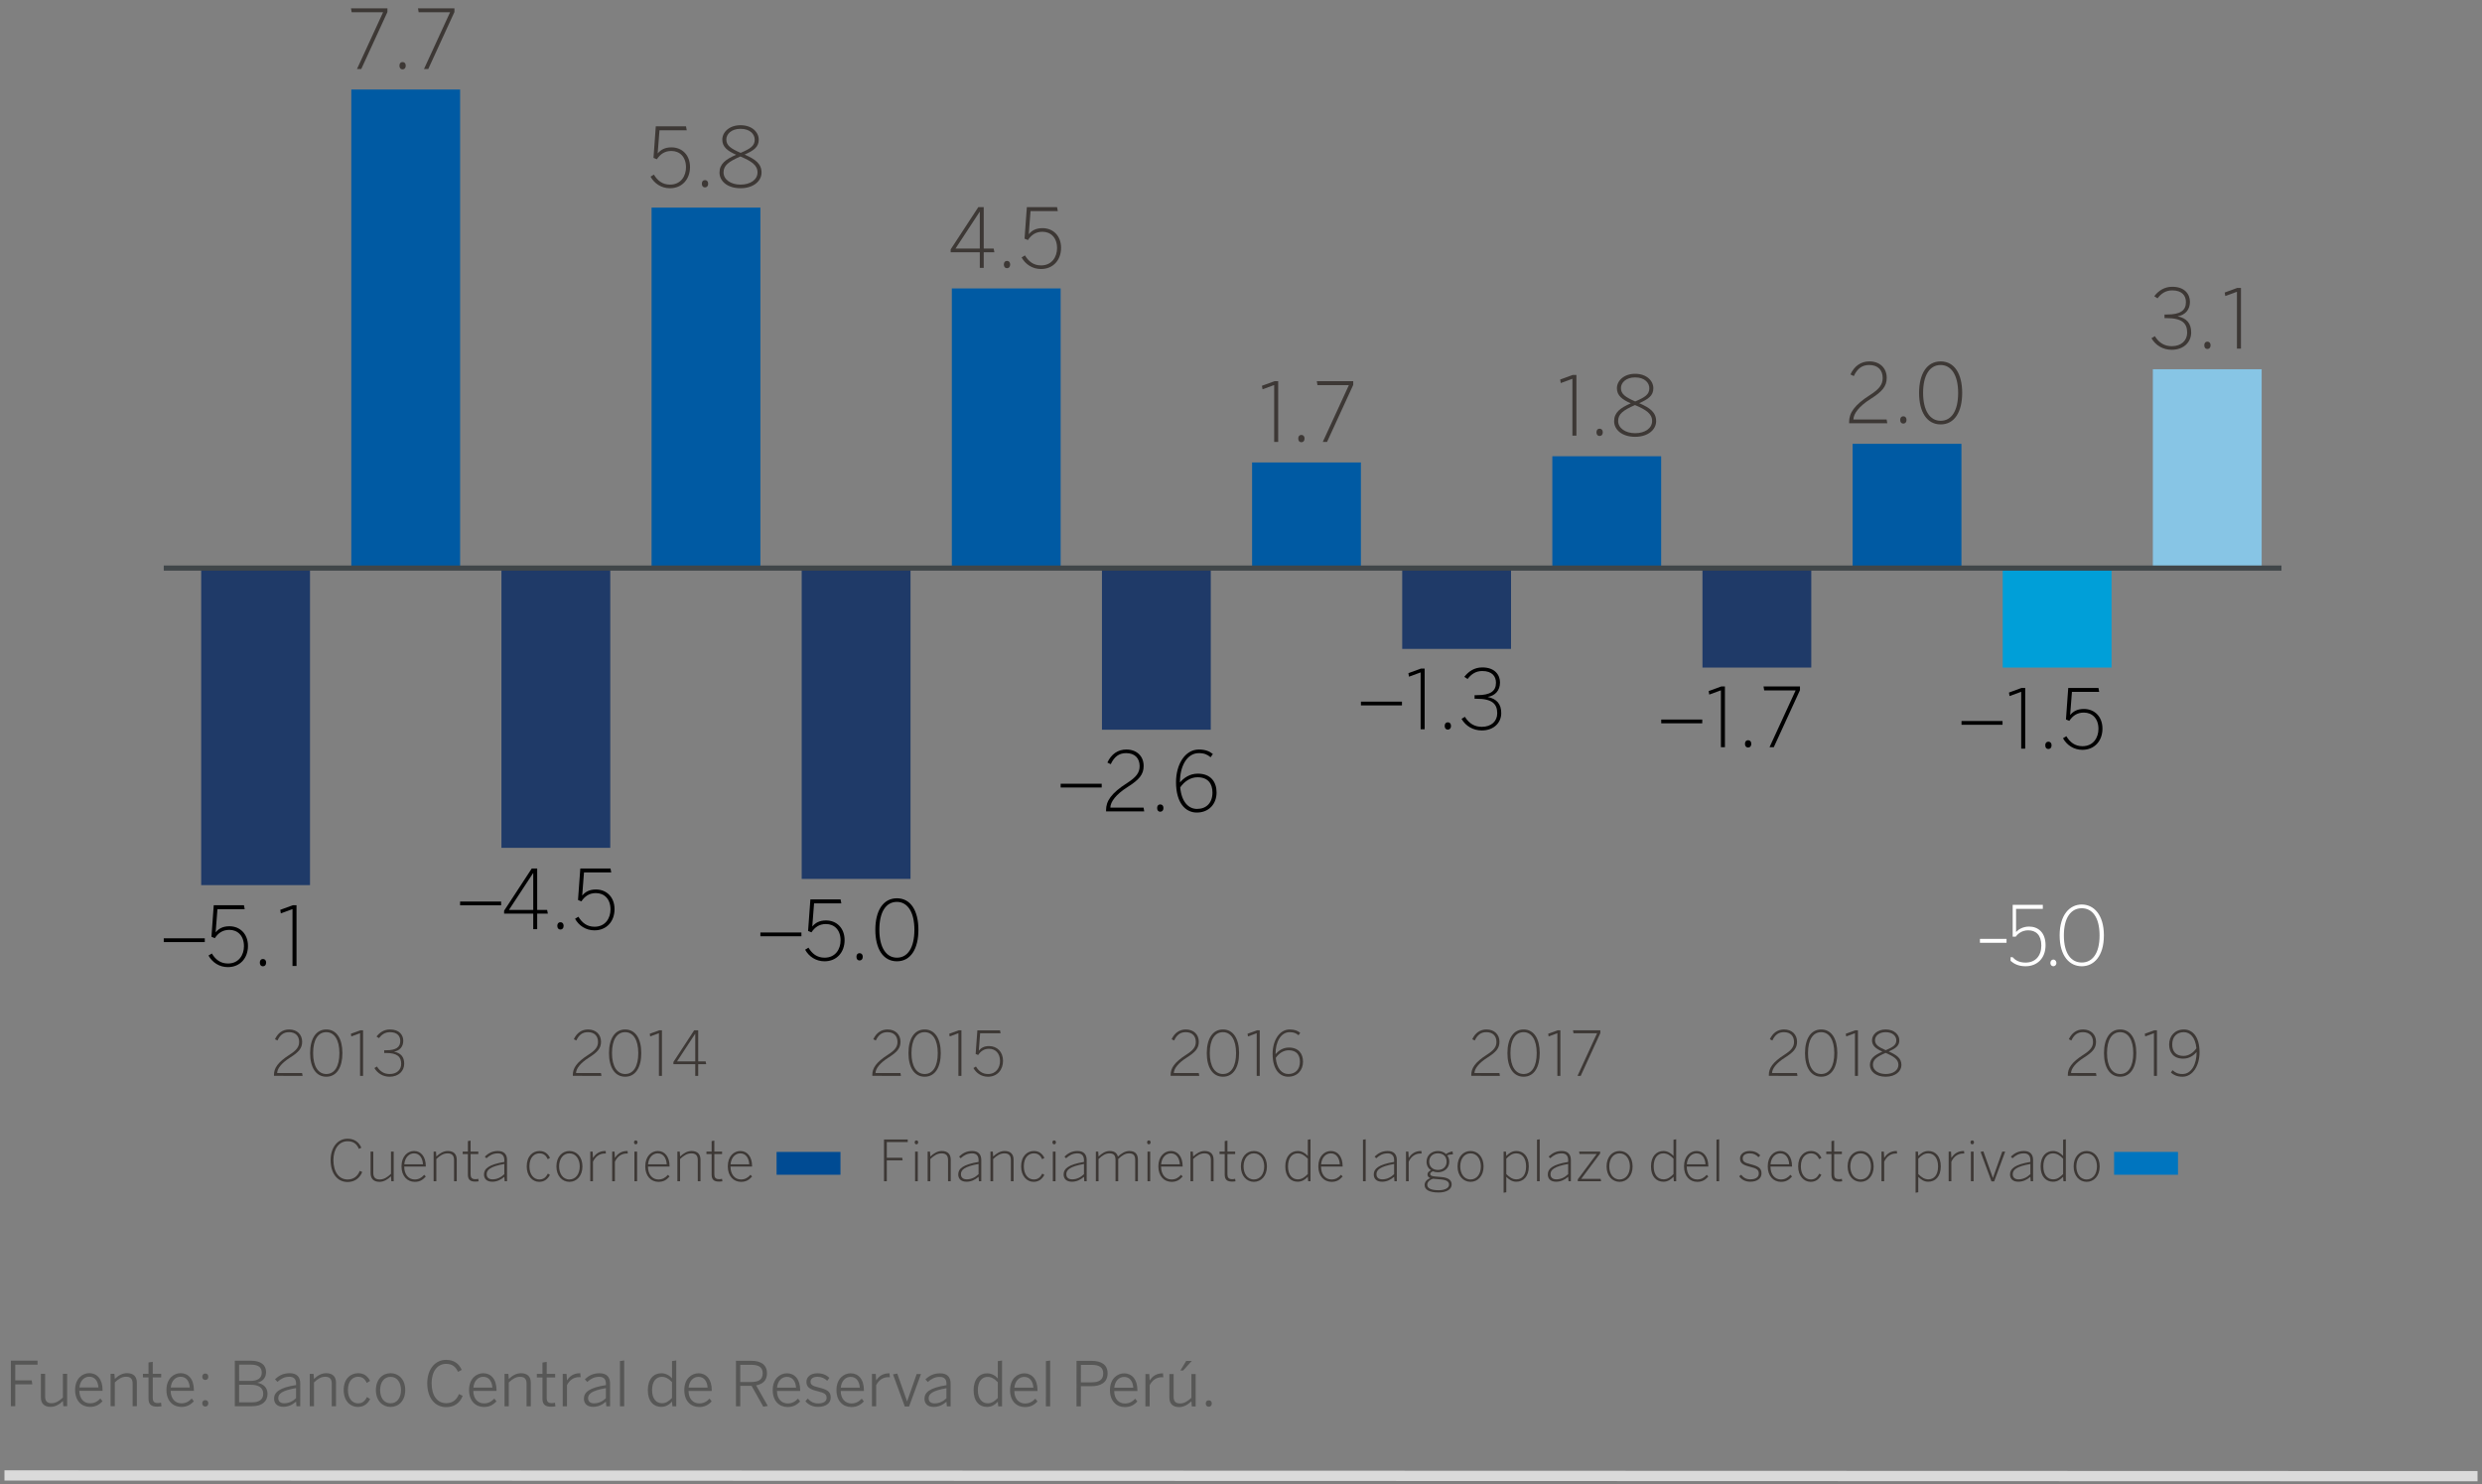 <?xml version="1.0" encoding="utf-8"?>
<!-- Generator: Adobe Illustrator 16.0.0, SVG Export Plug-In . SVG Version: 6.00 Build 0)  -->
<!DOCTYPE svg PUBLIC "-//W3C//DTD SVG 1.1//EN" "http://www.w3.org/Graphics/SVG/1.1/DTD/svg11.dtd">
<svg version="1.1" xmlns="http://www.w3.org/2000/svg" xmlns:xlink="http://www.w3.org/1999/xlink" x="0px" y="0px" width="555px"
	 height="332px" viewBox="0 0 555 332" enable-background="new 0 0 555 332" xml:space="preserve">
<rect x="0" y="0" width="555" height="332" fill="#808080" stroke="none"/>
<g id="Capa_1">
	<g>
		
			<line fill="none" stroke="#DADADA" stroke-width="2.295" stroke-miterlimit="10" x1="0.999" y1="329.976" x2="554.001" y2="330.142"/>
		<g>
			<path fill="#575756" d="M2.432,314.484l0.003-10.185l5.959,0.003v0.907l-4.982-0.002l-0.002,3.51l3.676,0.002l0.139,0.881
				l-3.814-0.002v4.886H2.432z"/>
			<path fill="#575756" d="M9.138,312.505v-5.259h0.951v5.065c0,1.018,0.426,1.514,1.443,1.514c0.923,0,1.707-0.496,2.532-1.267
				l0.002-5.312h0.948v7.24h-0.852l-0.099-1.144c-0.729,0.702-1.649,1.296-2.753,1.296C9.868,314.639,9.138,313.855,9.138,312.505z"
				/>
			<path fill="#575756" d="M16.794,310.853c0-2.56,1.654-3.756,3.181-3.756c1.679,0,2.961,1.295,2.961,3.771v0.18h-5.19
				c0.014,1.775,1.031,2.793,2.38,2.793c0.964,0,1.651-0.37,2.327-1.074l0.465,0.621c-0.797,0.839-1.596,1.253-2.806,1.253
				C18.28,314.641,16.794,313.33,16.794,310.853z M22.013,310.304c-0.098-1.376-0.758-2.407-2.051-2.407
				c-1.047,0-2.038,0.784-2.203,2.407H22.013z"/>
			<path fill="#575756" d="M24.727,314.489l0.002-7.239h0.853l0.096,1.143c0.715-0.717,1.639-1.295,2.738-1.293
				c1.459,0,2.19,0.787,2.19,2.134l-0.003,5.258h-0.949l0.002-5.065c0-1.018-0.441-1.526-1.461-1.526
				c-0.92-0.002-1.704,0.48-2.518,1.265l-0.002,5.325H24.727z"/>
			<path fill="#575756" d="M33.21,312.77v-4.721h-1.25v-0.798h1.25v-2.546l0.95-0.137v2.683h1.886v0.798H34.16v4.584
				c0,0.771,0.287,1.156,1.128,1.156c0.262,0,0.521-0.043,0.715-0.097l0.111,0.812c-0.234,0.043-0.634,0.083-0.992,0.083
				C33.829,314.587,33.21,314.092,33.21,312.77z"/>
			<path fill="#575756" d="M37.218,310.858c0-2.56,1.651-3.759,3.178-3.757c1.682,0,2.959,1.296,2.959,3.772v0.18l-5.188-0.003
				c0.014,1.775,1.031,2.793,2.381,2.795c0.964,0,1.65-0.369,2.326-1.073l0.467,0.621c-0.798,0.838-1.596,1.253-2.807,1.253
				C38.701,314.643,37.218,313.334,37.218,310.858z M42.435,310.309c-0.098-1.377-0.757-2.407-2.053-2.407
				c-1.044,0-2.035,0.782-2.201,2.404L42.435,310.309z"/>
			<path fill="#575756" d="M45.229,313.833c0-0.426,0.25-0.702,0.676-0.702c0.412,0,0.674,0.276,0.674,0.702
				c0,0.441-0.262,0.73-0.674,0.73C45.479,314.563,45.229,314.274,45.229,313.833z M45.232,307.902c0-0.441,0.247-0.718,0.673-0.718
				c0.412,0,0.676,0.276,0.676,0.718c0,0.439-0.264,0.715-0.676,0.715C45.479,308.617,45.232,308.341,45.232,307.902z"/>
			<path fill="#575756" d="M52.503,314.496v-10.185h3.537c2.299,0,3.457,0.95,3.457,2.56c0,1.362-0.896,2.12-1.928,2.354v0.026
				c1.236,0.223,2.254,1.007,2.254,2.479c0,1.609-1.129,2.766-3.482,2.766H52.503z M53.465,313.628h2.862
				c1.748,0,2.533-0.715,2.535-1.941c0-1.362-1.088-1.995-2.836-1.995h-2.559L53.465,313.628z M53.468,308.838h2.489
				c1.626,0,2.575-0.592,2.575-1.845c0-1.237-0.785-1.802-2.546-1.802h-2.519V308.838z"/>
			<path fill="#575756" d="M61.286,312.79c0.004-1.432,1.227-2.463,4.916-3.025v-0.372c0-0.991-0.537-1.486-1.486-1.486
				c-1.129,0-1.914,0.453-2.682,1.141l-0.539-0.594c0.865-0.796,1.816-1.347,3.291-1.347c1.609,0,2.354,0.867,2.354,2.312
				l-0.002,5.079h-0.842l-0.094-1.033c-0.84,0.744-1.775,1.156-2.863,1.156C62.044,314.621,61.286,313.917,61.286,312.79z
				 M66.202,312.696v-2.257c-3.191,0.549-3.977,1.307-3.979,2.241c0,0.758,0.496,1.156,1.32,1.156
				C64.562,313.836,65.458,313.411,66.202,312.696z"/>
			<path fill="#575756" d="M69.259,314.498v-7.239h0.857l0.094,1.143c0.717-0.717,1.639-1.295,2.738-1.293
				c1.461,0,2.189,0.787,2.189,2.134l-0.002,5.259h-0.949l0.002-5.065c0-1.018-0.441-1.526-1.459-1.529
				c-0.922,0-1.709,0.482-2.52,1.267v5.325H69.259z"/>
			<path fill="#575756" d="M76.849,310.88c0-2.603,1.611-3.772,3.236-3.772c1.32,0,2.174,0.718,2.67,1.722l-0.742,0.455
				c-0.414-0.881-0.963-1.376-1.955-1.376c-1.074,0-2.258,0.811-2.258,2.972c0,1.858,0.963,2.972,2.24,2.972
				c0.979,0,1.543-0.481,2.027-1.416l0.699,0.455c-0.605,1.154-1.484,1.762-2.779,1.762C78.321,314.653,76.849,313.29,76.849,310.88
				z"/>
			<path fill="#575756" d="M84.052,310.882c0-2.423,1.5-3.772,3.289-3.772c1.777,0,3.273,1.35,3.273,3.772
				c0,2.409-1.498,3.772-3.275,3.772C85.563,314.655,84.05,313.292,84.052,310.882z M89.667,310.882
				c0-1.596-0.801-2.958-2.326-2.958c-1.473,0-2.34,1.253-2.34,2.958c-0.002,1.609,0.783,2.959,2.338,2.959
				C88.8,313.841,89.665,312.588,89.667,310.882z"/>
			<path fill="#575756" d="M95.536,309.372c0-3.07,1.695-5.244,4.215-5.244c1.732,0,2.873,0.824,3.494,2.243l-0.84,0.439
				c-0.48-1.141-1.295-1.789-2.654-1.789c-1.984,0-3.236,1.735-3.236,4.321c0,2.809,1.277,4.475,3.273,4.475
				c1.377,0,2.324-0.729,2.836-2.038l0.84,0.386c-0.607,1.582-1.857,2.532-3.691,2.532C97.214,314.697,95.536,312.59,95.536,309.372
				z"/>
			<path fill="#575756" d="M104.888,310.872c0-2.56,1.65-3.757,3.178-3.757c1.68,0,2.959,1.296,2.959,3.772v0.179l-5.188-0.002
				c0.012,1.775,1.033,2.795,2.379,2.795c0.965,0,1.652-0.37,2.326-1.073l0.469,0.621c-0.797,0.838-1.596,1.252-2.809,1.252
				C106.372,314.657,104.886,313.348,104.888,310.872z M110.103,310.322c-0.096-1.376-0.756-2.407-2.051-2.407
				c-1.045,0-2.037,0.782-2.199,2.405L110.103,310.322z"/>
			<path fill="#575756" d="M112.817,314.506v-7.239h0.854l0.098,1.144c0.717-0.718,1.635-1.296,2.738-1.296
				c1.459,0.002,2.188,0.789,2.188,2.136v5.259h-0.949v-5.065c0-1.018-0.439-1.529-1.457-1.529c-0.924,0-1.709,0.482-2.52,1.267
				v5.325H112.817z"/>
			<path fill="#575756" d="M121.3,312.788v-4.721h-1.252v-0.798h1.252l0.002-2.546l0.949-0.137l-0.002,2.683h1.887v0.798h-1.887
				v4.584c0,0.771,0.289,1.156,1.131,1.156c0.26,0,0.521-0.042,0.711-0.096l0.113,0.811c-0.234,0.043-0.633,0.083-0.99,0.083
				C121.917,314.605,121.3,314.11,121.3,312.788z"/>
			<path fill="#575756" d="M125.831,314.509v-7.24h0.854l0.098,1.419h0.025c0.553-0.881,1.434-1.571,2.852-1.568h0.094l0.084,0.881
				c-0.027-0.014-0.316-0.014-0.344-0.014c-1.197-0.002-2.16,0.659-2.711,1.802v4.721H125.831z"/>
			<path fill="#575756" d="M130.567,312.805c0.002-1.432,1.225-2.465,4.914-3.027v-0.372c0-0.991-0.537-1.486-1.484-1.486
				c-1.131,0-1.914,0.453-2.684,1.141l-0.539-0.592c0.865-0.798,1.816-1.349,3.291-1.349c1.609,0,2.354,0.867,2.354,2.312
				l-0.002,5.079h-0.84l-0.096-1.033c-0.84,0.744-1.775,1.156-2.863,1.156C131.325,314.634,130.567,313.933,130.567,312.805z
				 M135.481,312.709v-2.257c-3.191,0.549-3.975,1.307-3.979,2.241c0,0.757,0.496,1.156,1.32,1.156
				C133.841,313.85,134.737,313.424,135.481,312.709z"/>
			<path fill="#575756" d="M138.624,314.511v-10.115l0.951-0.139v10.254H138.624z"/>
			<path fill="#575756" d="M144.862,310.907c0-2.532,1.336-3.785,3.014-3.785c0.992,0,1.846,0.497,2.395,1.143l0.002-3.866
				l0.949-0.139v10.254h-0.855l-0.096-1.047c-0.578,0.635-1.336,1.171-2.424,1.171C146.183,314.637,144.86,313.44,144.862,310.907z
				 M150.271,312.642v-3.537c-0.742-0.758-1.416-1.184-2.283-1.184c-1.197,0-2.176,0.922-2.176,2.973
				c-0.002,1.994,0.99,2.932,2.201,2.932C148.907,313.826,149.54,313.384,150.271,312.642z"/>
			<path fill="#575756" d="M153.015,310.882c0-2.56,1.654-3.759,3.18-3.759c1.68,0,2.961,1.296,2.961,3.772v0.18h-5.191
				c0.014,1.774,1.031,2.792,2.381,2.792c0.963,0,1.652-0.369,2.326-1.073l0.467,0.621c-0.799,0.838-1.596,1.253-2.807,1.253
				C154.499,314.668,153.015,313.359,153.015,310.882z M158.231,310.332c-0.096-1.377-0.758-2.407-2.051-2.407
				c-1.047,0-2.037,0.784-2.203,2.407H158.231z"/>
			<path fill="#575756" d="M164.565,314.518l0.004-10.185h3.412c2.26,0,3.523,0.964,3.523,2.779c0,1.639-0.951,2.437-2.422,2.726
				l2.6,4.597l-1.004,0.166l-2.617-4.653h-2.531v4.57H164.565z M165.53,309.081h2.381c1.68,0,2.631-0.495,2.631-1.954
				c0-1.39-0.936-1.898-2.641-1.898h-2.369L165.53,309.081z"/>
			<path fill="#575756" d="M172.79,310.884c0-2.56,1.65-3.756,3.18-3.756c1.676,0,2.959,1.295,2.959,3.772v0.179h-5.191
				c0.014,1.775,1.033,2.793,2.381,2.793c0.963,0,1.654-0.37,2.326-1.073l0.469,0.62c-0.799,0.839-1.596,1.253-2.809,1.253
				C174.274,314.672,172.786,313.362,172.79,310.884z M178.005,310.335c-0.094-1.376-0.758-2.407-2.049-2.407
				c-1.049,0-2.039,0.784-2.203,2.407H178.005z"/>
			<path fill="#575756" d="M180.099,313.364l0.523-0.578c0.578,0.661,1.311,1.087,2.328,1.087c1.236,0,1.885-0.482,1.885-1.251
				c0.002-0.8-0.496-1.13-1.996-1.473c-1.746-0.428-2.516-0.881-2.516-2.12c0-1.033,0.891-1.9,2.461-1.9
				c1.211,0,2.025,0.401,2.67,1.021l-0.48,0.661c-0.592-0.566-1.254-0.896-2.16-0.896c-1.102,0-1.57,0.509-1.57,1.072
				c0,0.674,0.398,0.977,1.732,1.295c1.928,0.455,2.781,0.91,2.779,2.272c0,1.336-1.184,2.089-2.818,2.089
				C181.614,314.643,180.663,314.079,180.099,313.364z"/>
			<path fill="#575756" d="M187.042,310.889c0-2.56,1.652-3.759,3.178-3.759c1.682,0,2.959,1.296,2.959,3.772v0.179h-5.186
				c0.012,1.775,1.029,2.793,2.379,2.793c0.965,0,1.65-0.37,2.326-1.073l0.467,0.621c-0.797,0.838-1.596,1.253-2.807,1.253
				C188.526,314.675,187.042,313.366,187.042,310.889z M192.259,310.337c-0.098-1.376-0.756-2.407-2.053-2.407
				c-1.043,0-2.035,0.785-2.201,2.407H192.259z"/>
			<path fill="#575756" d="M194.972,314.522v-7.239h0.855l0.096,1.419h0.025c0.553-0.879,1.436-1.569,2.852-1.569h0.096l0.084,0.881
				C198.952,308,198.661,308,198.634,308c-1.197,0-2.16,0.661-2.711,1.802v4.72H194.972z"/>
			<path fill="#575756" d="M202.323,314.565l-2.641-7.197l0.951-0.179l2.188,6.206h0.027l2.133-6.11h0.965l-2.672,7.28H202.323z"/>
			<path fill="#575756" d="M206.718,312.819c0.004-1.432,1.227-2.463,4.916-3.025v-0.372c0-0.991-0.537-1.486-1.486-1.486
				c-1.129,0-1.914,0.453-2.682,1.141l-0.539-0.594c0.865-0.796,1.816-1.347,3.291-1.347c1.609,0,2.354,0.867,2.354,2.312
				l-0.002,5.079h-0.842l-0.094-1.033c-0.84,0.744-1.775,1.156-2.865,1.156C207.476,314.65,206.718,313.947,206.718,312.819z
				 M211.634,312.725v-2.257c-3.191,0.549-3.977,1.307-3.979,2.241c0,0.757,0.496,1.156,1.32,1.156
				C209.993,313.866,210.89,313.44,211.634,312.725z"/>
			<path fill="#575756" d="M217.708,310.92c0-2.532,1.336-3.783,3.018-3.783c0.99,0,1.842,0.498,2.393,1.144v-3.867l0.951-0.139
				l-0.002,10.254h-0.855l-0.094-1.046c-0.578,0.634-1.336,1.17-2.424,1.17C219.03,314.653,217.708,313.454,217.708,310.92z
				 M223.118,312.658v-3.537c-0.744-0.758-1.416-1.184-2.285-1.184c-1.197,0-2.174,0.922-2.174,2.973
				c0,1.994,0.99,2.932,2.199,2.932C221.755,313.841,222.388,313.4,223.118,312.658z"/>
			<path fill="#575756" d="M225.862,310.896c0-2.56,1.648-3.759,3.178-3.759c1.68,0.002,2.959,1.298,2.959,3.774v0.18l-5.189-0.003
				c0.014,1.775,1.033,2.793,2.381,2.793c0.963,0.002,1.652-0.367,2.326-1.071l0.469,0.621c-0.799,0.838-1.596,1.253-2.809,1.25
				C227.345,314.681,225.86,313.373,225.862,310.896z M231.077,310.347c-0.096-1.377-0.758-2.407-2.051-2.41
				c-1.047,0-2.037,0.785-2.201,2.407L231.077,310.347z"/>
			<path fill="#575756" d="M233.872,314.532l0.004-10.115l0.951-0.14l-0.004,10.255H233.872z"/>
			<path fill="#575756" d="M240.718,314.532l0.004-10.185l3.385,0.002c2.201,0,3.564,0.895,3.564,2.779
				c0,2.064-1.516,2.892-3.664,2.892h-2.311l-0.002,4.514L240.718,314.532z M241.696,309.152h2.381c1.68,0,2.615-0.535,2.615-1.994
				c0-1.377-0.92-1.914-2.627-1.914h-2.367L241.696,309.152z"/>
			<path fill="#575756" d="M248.196,310.901c0-2.56,1.652-3.759,3.182-3.759c1.676,0.002,2.957,1.297,2.957,3.774v0.179
				l-5.189-0.002c0.014,1.775,1.033,2.793,2.379,2.793c0.965,0.002,1.654-0.368,2.328-1.071l0.467,0.62
				c-0.797,0.839-1.596,1.253-2.807,1.251C249.683,314.686,248.194,313.377,248.196,310.901z M253.413,310.351
				c-0.096-1.376-0.758-2.407-2.049-2.409c-1.049,0-2.039,0.784-2.203,2.407L253.413,310.351z"/>
			<path fill="#575756" d="M256.126,314.536l0.004-7.239h0.852l0.098,1.419h0.027c0.551-0.881,1.43-1.571,2.848-1.571h0.098
				l0.08,0.881c-0.027-0.014-0.314-0.014-0.344-0.014c-1.195,0-2.16,0.661-2.709,1.805l-0.002,4.72H256.126z"/>
			<path fill="#575756" d="M261.485,312.554v-5.258h0.951v5.065c-0.002,1.018,0.426,1.513,1.443,1.515
				c0.924,0,1.707-0.495,2.533-1.266v-5.312h0.949v7.24h-0.854l-0.096-1.144c-0.732,0.701-1.652,1.296-2.754,1.296
				C262.214,314.688,261.485,313.904,261.485,312.554z M265.245,304.367h1.252l-1.941,2.147h-0.617L265.245,304.367z"/>
			<path fill="#575756" d="M269.622,313.876c0-0.426,0.248-0.701,0.676-0.701c0.414,0,0.674,0.275,0.674,0.701
				c0,0.442-0.26,0.731-0.674,0.731C269.87,314.608,269.622,314.319,269.622,313.876z"/>
		</g>
		<g>
			<path fill="#3D3835" d="M395.534,240.612v-0.22c0-1.473,0.811-2.795,3.494-4.514c1.514-0.964,2.133-1.735,2.133-2.849
				c0-1.296-0.771-2.19-2.254-2.19c-1.199,0-1.998,0.592-2.59,1.858l-0.564-0.275c0.662-1.43,1.777-2.188,3.182-2.188
				c1.787,0,2.904,1.156,2.904,2.752c0,1.446-0.758,2.313-2.713,3.551c-1.928,1.226-2.85,2.449-2.877,3.442h5.574l0.109,0.632
				H395.534z"/>
			<path fill="#3D3835" d="M403.618,235.52c0-3.181,1.291-5.285,3.617-5.285s3.607,2.104,3.607,5.285
				c0,3.178-1.281,5.285-3.607,5.285S403.618,238.698,403.618,235.52z M410.167,235.52c0-3.001-1.17-4.681-2.932-4.681
				c-1.828,0-2.945,1.68-2.945,4.681s1.17,4.68,2.945,4.68C409.054,240.2,410.167,238.521,410.167,235.52z"/>
			<path fill="#3D3835" d="M414.784,240.612v-9.537l-1.955,0.716l-0.098-0.592l2.107-0.771h0.617v10.185H414.784z"/>
			<path fill="#3D3835" d="M418.13,238.189c0-1.459,1.021-2.229,2.795-2.999c-1.445-0.634-2.326-1.309-2.326-2.532
				c0-1.253,1.17-2.423,3.055-2.423c1.941,0,3.057,1.184,3.057,2.423c0,1.253-0.854,1.829-2.367,2.503
				c1.83,0.799,2.834,1.543,2.834,3.028c0,1.363-1.293,2.616-3.523,2.616C419.425,240.805,418.13,239.594,418.13,238.189z
				 M424.503,238.149c0-1.227-1.045-1.9-2.875-2.67c-1.969,0.865-2.822,1.5-2.822,2.67c0,1.196,1.211,2.051,2.848,2.051
				C423.292,240.2,424.503,239.386,424.503,238.149z M424.036,232.658c0-0.881-0.744-1.818-2.383-1.818
				c-1.553,0-2.379,0.908-2.379,1.775c0,1.02,0.715,1.516,2.395,2.257C423.347,234.157,424.036,233.689,424.036,232.658z"/>
			<path fill="#3D3835" d="M462.39,240.612v-0.22c0-1.473,0.812-2.795,3.498-4.514c1.512-0.964,2.133-1.735,2.133-2.849
				c0-1.296-0.771-2.19-2.26-2.19c-1.195,0-1.994,0.592-2.586,1.858l-0.564-0.275c0.66-1.43,1.775-2.188,3.178-2.188
				c1.791,0,2.904,1.156,2.904,2.752c0,1.446-0.758,2.313-2.711,3.551c-1.926,1.226-2.848,2.449-2.873,3.442h5.57l0.113,0.632
				H462.39z"/>
			<path fill="#3D3835" d="M470.474,235.52c0-3.181,1.295-5.285,3.621-5.285c2.324,0,3.604,2.104,3.604,5.285
				c0,3.178-1.279,5.285-3.604,5.285C471.769,240.805,470.474,238.698,470.474,235.52z M477.024,235.52
				c0-3.001-1.168-4.681-2.93-4.681c-1.834,0-2.947,1.68-2.947,4.681s1.17,4.68,2.947,4.68
				C475.911,240.2,477.024,238.521,477.024,235.52z"/>
			<path fill="#3D3835" d="M481.64,240.612v-9.537l-1.955,0.716l-0.094-0.592l2.104-0.771h0.621v10.185H481.64z"/>
			<path fill="#3D3835" d="M485.427,239.868l0.373-0.522c0.633,0.538,1.143,0.854,2.232,0.854c1.98,0,3.178-2.203,3.15-4.913
				c-0.635,0.742-1.625,1.473-2.988,1.473c-2.217,0-3.15-1.433-3.15-3.167c0-1.885,1.252-3.357,3.314-3.357
				c1.873,0,3.482,1.568,3.482,5.105c0,2.959-1.498,5.465-3.824,5.465C486.819,240.805,486.019,240.406,485.427,239.868z
				 M491.14,234.446c-0.234-2.506-1.445-3.606-2.822-3.606c-1.527,0-2.586,0.978-2.586,2.753c0,1.486,0.758,2.56,2.506,2.56
				C489.421,236.152,490.452,235.451,491.14,234.446z"/>
		</g>
		<g>
			<path fill="#3D3835" d="M328.993,240.612v-0.22c0-1.473,0.811-2.795,3.494-4.514c1.516-0.964,2.133-1.735,2.133-2.849
				c0-1.296-0.77-2.19-2.254-2.19c-1.199,0-1.998,0.592-2.59,1.858l-0.564-0.275c0.662-1.43,1.777-2.188,3.182-2.188
				c1.787,0,2.904,1.156,2.904,2.752c0,1.446-0.758,2.313-2.713,3.551c-1.928,1.226-2.85,2.449-2.877,3.442h5.574l0.109,0.632
				H328.993z"/>
			<path fill="#3D3835" d="M337.077,235.52c0-3.181,1.291-5.285,3.617-5.285s3.607,2.104,3.607,5.285
				c0,3.178-1.281,5.285-3.607,5.285S337.077,238.698,337.077,235.52z M343.626,235.52c0-3.001-1.17-4.681-2.932-4.681
				c-1.828,0-2.945,1.68-2.945,4.681s1.17,4.68,2.945,4.68C342.513,240.2,343.626,238.521,343.626,235.52z"/>
			<path fill="#3D3835" d="M348.243,240.612v-9.537l-1.955,0.716l-0.098-0.592l2.107-0.771h0.617v10.185H348.243z"/>
			<path fill="#3D3835" d="M352.747,240.612l4.377-9.523h-5.271l-0.113-0.661h6.113v0.619l-4.391,9.565H352.747z"/>
		</g>
		<g>
			<path fill="#3D3835" d="M261.765,240.612v-0.22c0-1.473,0.811-2.795,3.496-4.514c1.512-0.964,2.133-1.735,2.133-2.849
				c0-1.296-0.771-2.19-2.26-2.19c-1.195,0-1.994,0.592-2.586,1.858l-0.564-0.275c0.66-1.43,1.775-2.188,3.178-2.188
				c1.791,0,2.904,1.156,2.904,2.752c0,1.446-0.756,2.313-2.711,3.551c-1.926,1.226-2.848,2.449-2.873,3.442h5.572l0.111,0.632
				H261.765z"/>
			<path fill="#3D3835" d="M269.847,235.52c0-3.181,1.295-5.285,3.621-5.285c2.324,0,3.604,2.104,3.604,5.285
				c0,3.178-1.279,5.285-3.604,5.285C271.142,240.805,269.847,238.698,269.847,235.52z M276.397,235.52
				c0-3.001-1.168-4.681-2.93-4.681c-1.834,0-2.947,1.68-2.947,4.681s1.17,4.68,2.947,4.68
				C275.284,240.2,276.397,238.521,276.397,235.52z"/>
			<path fill="#3D3835" d="M281.013,240.612v-9.537l-1.955,0.716l-0.094-0.592l2.104-0.771h0.621v10.185H281.013z"/>
			<path fill="#3D3835" d="M284.567,235.699c0-2.958,1.502-5.464,3.828-5.464c1.127,0,1.814,0.315,2.354,0.758l-0.387,0.535
				c-0.537-0.439-1.02-0.688-1.982-0.688c-1.982,0-3.178,2.217-3.152,4.913c0.635-0.741,1.625-1.473,2.988-1.473
				c2.215,0,3.152,1.433,3.152,3.168c0,1.885-1.254,3.357-3.318,3.357C286.179,240.805,284.567,239.236,284.567,235.699z
				 M290.677,237.448c0-1.488-0.756-2.561-2.504-2.561c-1.184,0-2.217,0.702-2.902,1.706c0.234,2.506,1.443,3.606,2.82,3.606
				C289.618,240.2,290.677,239.222,290.677,237.448z"/>
		</g>
		<g>
			<path fill="#3D3835" d="M128.091,240.612v-0.22c0-1.473,0.812-2.795,3.496-4.514c1.516-0.964,2.133-1.735,2.133-2.849
				c0-1.296-0.77-2.19-2.256-2.19c-1.199,0-1.998,0.592-2.59,1.858l-0.564-0.275c0.664-1.43,1.777-2.188,3.182-2.188
				c1.789,0,2.904,1.156,2.904,2.752c0,1.446-0.758,2.313-2.713,3.551c-1.926,1.226-2.848,2.449-2.875,3.442h5.572l0.111,0.632
				H128.091z"/>
			<path fill="#3D3835" d="M136.175,235.52c0-3.181,1.293-5.285,3.619-5.285s3.605,2.104,3.605,5.285
				c0,3.178-1.279,5.285-3.605,5.285S136.175,238.698,136.175,235.52z M142.726,235.52c0-3.001-1.17-4.681-2.932-4.681
				c-1.83,0-2.945,1.68-2.945,4.681s1.17,4.68,2.945,4.68C141.61,240.2,142.726,238.521,142.726,235.52z"/>
			<path fill="#3D3835" d="M147.341,240.612v-9.537l-1.955,0.716l-0.096-0.592l2.107-0.771h0.619v10.185H147.341z"/>
			<path fill="#3D3835" d="M155.466,240.612v-2.615h-4.887v-0.482l4.639-7.087h0.906v6.95h1.666l0.123,0.619h-1.789v2.615H155.466z
				 M151.392,237.377h4.074v-6.166h-0.029L151.392,237.377z"/>
			<path fill="#3D3835" d="M195.058,240.612v-0.22c0-1.473,0.812-2.795,3.496-4.514c1.516-0.964,2.133-1.735,2.133-2.849
				c0-1.296-0.77-2.19-2.256-2.19c-1.199,0-1.998,0.592-2.59,1.858l-0.564-0.275c0.664-1.43,1.777-2.188,3.182-2.188
				c1.789,0,2.904,1.156,2.904,2.752c0,1.446-0.758,2.313-2.713,3.551c-1.926,1.226-2.848,2.449-2.875,3.442h5.572l0.111,0.632
				H195.058z"/>
			<path fill="#3D3835" d="M203.142,235.52c0-3.181,1.293-5.285,3.619-5.285s3.605,2.104,3.605,5.285
				c0,3.178-1.279,5.285-3.605,5.285S203.142,238.698,203.142,235.52z M209.692,235.52c0-3.001-1.17-4.681-2.932-4.681
				c-1.83,0-2.945,1.68-2.945,4.681s1.17,4.68,2.945,4.68C208.577,240.2,209.692,238.521,209.692,235.52z"/>
			<path fill="#3D3835" d="M214.31,240.612v-9.537l-1.953,0.716l-0.1-0.592l2.107-0.771h0.619v10.185H214.31z"/>
			<path fill="#3D3835" d="M217.669,238.864l0.562-0.343c0.592,0.99,1.42,1.679,2.699,1.679c1.846,0,2.686-1.459,2.686-2.905
				c0-1.762-1.061-2.738-2.453-2.738c-1.141,0-1.869,0.551-2.434,1.39l-0.564-0.233l0.385-5.285h5.066l0.123,0.661h-4.57
				l-0.303,3.88c0.537-0.632,1.213-1.018,2.311-1.018c1.762,0,3.111,1.267,3.111,3.304c0,2.009-1.293,3.551-3.371,3.551
				C219.472,240.805,218.304,240.007,217.669,238.864z"/>
		</g>
		<g>
			<path fill="#3D3835" d="M61.263,240.612v-0.22c0-1.473,0.811-2.795,3.494-4.514c1.514-0.964,2.133-1.735,2.133-2.849
				c0-1.296-0.77-2.19-2.256-2.19c-1.197,0-1.996,0.592-2.586,1.858l-0.566-0.275c0.66-1.43,1.775-2.188,3.18-2.188
				c1.787,0,2.904,1.156,2.904,2.752c0,1.446-0.758,2.313-2.713,3.551c-1.928,1.226-2.848,2.449-2.875,3.442h5.574l0.109,0.632
				H61.263z"/>
			<path fill="#3D3835" d="M69.345,235.52c0-3.181,1.293-5.285,3.619-5.285c2.324,0,3.607,2.104,3.607,5.285
				c0,3.178-1.283,5.285-3.607,5.285C70.638,240.805,69.345,238.698,69.345,235.52z M75.894,235.52c0-3.001-1.168-4.681-2.93-4.681
				c-1.83,0-2.947,1.68-2.947,4.681s1.17,4.68,2.947,4.68C74.782,240.2,75.894,238.521,75.894,235.52z"/>
			<path fill="#3D3835" d="M80.511,240.612v-9.537l-1.955,0.716l-0.096-0.592l2.105-0.771h0.621v10.185H80.511z"/>
			<path fill="#3D3835" d="M83.72,238.864l0.566-0.343c0.744,1.184,1.678,1.679,2.848,1.679c1.598,0,2.576-0.95,2.576-2.271
				c0-1.585-0.869-2.437-3.443-2.437h-0.357v-0.605h0.441c2.229,0,3.152-0.689,3.152-2.079c0-1.101-0.676-1.969-2.312-1.969
				c-1.104,0-1.873,0.565-2.453,1.336l-0.549-0.358c0.689-0.881,1.652-1.582,3.016-1.582c2.133,0,2.971,1.279,2.971,2.532
				c0,1.334-0.811,2.215-2.076,2.423c1.525,0.316,2.283,1.17,2.283,2.71c0,1.611-1.236,2.905-3.262,2.905
				C85.675,240.805,84.438,240.089,83.72,238.864z"/>
		</g>
		<g>
			<path fill="#3D3835" d="M73.927,259.458c0-2.699,1.475-4.79,3.793-4.79c1.514,0,2.535,0.755,3.078,2.018l-0.557,0.251
				c-0.465-1.121-1.223-1.701-2.531-1.701c-1.893,0-3.154,1.701-3.154,4.197c0,2.737,1.273,4.351,3.176,4.351
				c1.301,0,2.219-0.668,2.713-1.916l0.555,0.24c-0.568,1.411-1.727,2.243-3.279,2.243C75.388,264.35,73.927,262.344,73.927,259.458
				z"/>
			<path fill="#3D3835" d="M82.864,262.358v-4.804h0.605v4.728c0,1.008,0.439,1.501,1.447,1.501c0.922,0,1.691-0.479,2.512-1.262
				v-4.967h0.604v6.619h-0.527l-0.076-1.097c-0.732,0.693-1.59,1.235-2.561,1.235C83.491,264.312,82.864,263.554,82.864,262.358z"/>
			<path fill="#3D3835" d="M89.78,260.858c0-2.295,1.4-3.442,2.812-3.442c1.564,0,2.621,1.311,2.621,3.391v0.09h-4.828
				c0,1.802,0.996,2.887,2.332,2.887c0.896,0,1.502-0.341,2.143-1.047l0.354,0.391c-0.717,0.796-1.385,1.186-2.482,1.186
				C91.079,264.312,89.78,263.039,89.78,260.858z M94.585,260.389c-0.088-1.36-0.734-2.445-2.006-2.445
				c-1.033,0-2.018,0.808-2.18,2.445H94.585z"/>
			<path fill="#3D3835" d="M96.962,264.173v-6.619h0.529l0.076,1.096c0.73-0.692,1.59-1.234,2.561-1.234
				c1.373,0,2.004,0.755,2.004,1.954v4.804h-0.605v-4.728c0-1.009-0.439-1.502-1.449-1.502c-0.92,0-1.689,0.48-2.51,1.263v4.967
				H96.962z"/>
			<path fill="#3D3835" d="M104.624,262.698v-4.601h-1.16v-0.543h1.16v-2.357l0.605-0.102v2.459h1.727v0.543h-1.727v4.512
				c0,0.708,0.238,1.111,1.07,1.111c0.24,0,0.467-0.027,0.643-0.09l0.088,0.567c-0.225,0.038-0.49,0.062-0.779,0.062
				C105.153,264.26,104.624,263.819,104.624,262.698z"/>
			<path fill="#3D3835" d="M108.224,262.647c0-1.26,1.07-2.206,4.549-2.786v-0.403c0-1.009-0.529-1.514-1.436-1.514
				c-1.098,0-1.828,0.429-2.572,1.099l-0.354-0.379c0.82-0.758,1.664-1.248,2.936-1.248c1.377,0,2.031,0.782,2.031,2.004v4.754
				h-0.529l-0.076-0.984c-0.807,0.695-1.689,1.099-2.686,1.099C108.878,264.288,108.224,263.655,108.224,262.647z M112.772,262.597
				v-2.281c-3.227,0.566-3.943,1.36-3.943,2.293c0,0.744,0.49,1.147,1.309,1.147C111.124,263.756,112.017,263.328,112.772,262.597z"
				/>
			<path fill="#3D3835" d="M117.778,260.87c0-2.32,1.373-3.454,2.861-3.454c1.225,0,1.916,0.692,2.346,1.537l-0.492,0.303
				c-0.393-0.831-0.92-1.312-1.877-1.312c-1.023,0-2.232,0.758-2.232,2.914c0,1.854,0.996,2.925,2.207,2.925
				c0.945,0,1.461-0.441,1.928-1.311l0.455,0.289c-0.543,0.983-1.262,1.551-2.422,1.551
				C119.04,264.312,117.778,262.976,117.778,260.87z"/>
			<path fill="#3D3835" d="M124.417,260.87c0-2.13,1.275-3.454,2.912-3.454c1.627,0,2.912,1.324,2.912,3.454
				c0,2.106-1.285,3.442-2.912,3.442C125.704,264.312,124.417,262.976,124.417,260.87z M129.638,260.858
				c0-1.54-0.809-2.914-2.309-2.914c-1.424,0-2.307,1.263-2.307,2.914c0,1.549,0.795,2.925,2.307,2.925
				C128.753,263.783,129.638,262.535,129.638,260.858z"/>
			<path fill="#3D3835" d="M131.989,264.173v-6.619h0.531l0.074,1.388h0.027c0.555-0.87,1.398-1.526,2.723-1.526h0.088l0.049,0.566
				h-0.275c-1.123,0-2.068,0.657-2.611,1.829v4.362H131.989z"/>
			<path fill="#3D3835" d="M136.89,264.173v-6.619h0.529l0.076,1.388h0.023c0.555-0.87,1.4-1.526,2.725-1.526h0.088l0.051,0.566
				h-0.277c-1.123,0-2.066,0.657-2.609,1.829v4.362H136.89z"/>
			<path fill="#3D3835" d="M141.774,255.474c0-0.277,0.148-0.428,0.389-0.428c0.227,0,0.393,0.15,0.393,0.428
				c0,0.276-0.166,0.441-0.393,0.441C141.923,255.916,141.774,255.75,141.774,255.474z M141.86,264.173v-6.619h0.605v6.619H141.86z"
				/>
			<path fill="#3D3835" d="M144.286,260.858c0-2.295,1.398-3.442,2.811-3.442c1.564,0,2.623,1.311,2.623,3.391v0.09h-4.828
				c0,1.802,0.994,2.887,2.33,2.887c0.896,0,1.502-0.341,2.143-1.047l0.355,0.391c-0.719,0.796-1.385,1.186-2.484,1.186
				C145.583,264.312,144.286,263.039,144.286,260.858z M149.089,260.389c-0.088-1.36-0.732-2.445-2.006-2.445
				c-1.033,0-2.018,0.808-2.178,2.445H149.089z"/>
			<path fill="#3D3835" d="M151.468,264.173v-6.619h0.531l0.074,1.096c0.732-0.692,1.588-1.234,2.559-1.234
				c1.377,0,2.006,0.755,2.006,1.954v4.804h-0.605v-4.728c0-1.009-0.441-1.502-1.449-1.502c-0.922,0-1.689,0.48-2.51,1.263v4.967
				H151.468z"/>
			<path fill="#3D3835" d="M159.13,262.698v-4.601h-1.16v-0.543h1.16v-2.357l0.605-0.102v2.459h1.729v0.543h-1.729v4.512
				c0,0.708,0.24,1.111,1.072,1.111c0.238,0,0.465-0.027,0.643-0.09l0.088,0.567c-0.227,0.038-0.492,0.062-0.783,0.062
				C159.659,264.26,159.13,263.819,159.13,262.698z"/>
			<path fill="#3D3835" d="M162.741,260.858c0-2.295,1.398-3.442,2.811-3.442c1.564,0,2.623,1.311,2.623,3.391v0.09h-4.828
				c0,1.802,0.994,2.887,2.33,2.887c0.896,0,1.502-0.341,2.143-1.047l0.355,0.391c-0.717,0.796-1.385,1.186-2.484,1.186
				C164.038,264.312,162.741,263.039,162.741,260.858z M167.544,260.389c-0.086-1.36-0.732-2.445-2.006-2.445
				c-1.033,0-2.018,0.808-2.178,2.445H167.544z"/>
			<path fill="#3D3835" d="M197.671,264.173v-9.329h5.307v0.578h-4.68v3.506h3.443l0.1,0.58h-3.543v4.665H197.671z"/>
			<path fill="#3D3835" d="M204.536,255.474c0-0.277,0.15-0.428,0.389-0.428c0.227,0,0.393,0.15,0.393,0.428
				c0,0.276-0.166,0.441-0.393,0.441C204.687,255.916,204.536,255.75,204.536,255.474z M204.622,264.173v-6.619h0.605v6.619H204.622
				z"/>
			<path fill="#3D3835" d="M207.427,264.173v-6.619h0.529l0.076,1.096c0.73-0.692,1.59-1.234,2.559-1.234
				c1.375,0,2.004,0.755,2.004,1.954v4.804h-0.604v-4.728c0-1.009-0.443-1.502-1.451-1.502c-0.918,0-1.689,0.48-2.508,1.263v4.967
				H207.427z"/>
			<path fill="#3D3835" d="M214.271,262.647c0-1.26,1.07-2.206,4.549-2.786v-0.403c0-1.009-0.529-1.514-1.436-1.514
				c-1.098,0-1.828,0.429-2.572,1.099l-0.354-0.379c0.82-0.758,1.662-1.248,2.936-1.248c1.377,0,2.031,0.782,2.031,2.004v4.754
				h-0.529l-0.076-0.984c-0.807,0.695-1.689,1.099-2.686,1.099C214.925,264.288,214.271,263.655,214.271,262.647z M218.819,262.597
				v-2.281c-3.227,0.566-3.945,1.36-3.945,2.293c0,0.744,0.492,1.147,1.311,1.147C217.171,263.756,218.063,263.328,218.819,262.597z
				"/>
			<path fill="#3D3835" d="M221.476,264.173v-6.619h0.529l0.076,1.096c0.73-0.692,1.588-1.234,2.559-1.234
				c1.375,0,2.004,0.755,2.004,1.954v4.804h-0.605v-4.728c0-1.009-0.441-1.502-1.449-1.502c-0.92,0-1.689,0.48-2.508,1.263v4.967
				H221.476z"/>
			<path fill="#3D3835" d="M228.331,260.87c0-2.32,1.375-3.454,2.861-3.454c1.223,0,1.918,0.692,2.346,1.537l-0.49,0.303
				c-0.393-0.831-0.922-1.312-1.879-1.312c-1.021,0-2.232,0.758-2.232,2.914c0,1.854,0.996,2.925,2.205,2.925
				c0.947,0,1.463-0.441,1.932-1.311l0.451,0.289c-0.539,0.983-1.26,1.551-2.42,1.551
				C229.591,264.312,228.331,262.976,228.331,260.87z"/>
			<path fill="#3D3835" d="M235.337,255.474c0-0.277,0.148-0.428,0.389-0.428c0.227,0,0.393,0.15,0.393,0.428
				c0,0.276-0.166,0.441-0.393,0.441C235.485,255.916,235.337,255.75,235.337,255.474z M235.423,264.173v-6.619h0.605v6.619H235.423
				z"/>
			<path fill="#3D3835" d="M237.835,262.647c0-1.26,1.072-2.206,4.553-2.786v-0.403c0-1.009-0.531-1.514-1.438-1.514
				c-1.098,0-1.828,0.429-2.572,1.099l-0.355-0.379c0.82-0.758,1.666-1.248,2.939-1.248c1.373,0,2.031,0.782,2.031,2.004v4.754
				h-0.531l-0.074-0.984c-0.807,0.695-1.689,1.099-2.688,1.099C238.489,264.288,237.835,263.655,237.835,262.647z M242.388,262.597
				v-2.281c-3.229,0.566-3.947,1.36-3.947,2.293c0,0.744,0.492,1.147,1.311,1.147C240.735,263.756,241.63,263.328,242.388,262.597z"
				/>
			<path fill="#3D3835" d="M245.044,264.173v-6.619h0.527l0.078,1.096c0.73-0.692,1.512-1.234,2.482-1.234
				c1.123,0,1.652,0.518,1.842,1.248c0.756-0.694,1.602-1.248,2.559-1.248c1.361,0,1.916,0.755,1.916,1.954v4.804h-0.605v-4.728
				c0-1.009-0.365-1.502-1.373-1.502c-0.871,0-1.602,0.48-2.422,1.263v4.967h-0.605v-4.728c0-1.009-0.352-1.502-1.373-1.502
				c-0.855,0-1.6,0.48-2.42,1.263v4.967H245.044z"/>
			<path fill="#3D3835" d="M256.505,255.474c0-0.277,0.152-0.428,0.391-0.428c0.229,0,0.391,0.15,0.391,0.428
				c0,0.276-0.162,0.441-0.391,0.441C256.657,255.916,256.505,255.75,256.505,255.474z M256.593,264.173v-6.619h0.605v6.619H256.593
				z"/>
			<path fill="#3D3835" d="M259.019,260.858c0-2.295,1.398-3.442,2.811-3.442c1.562,0,2.621,1.311,2.621,3.391v0.09h-4.826
				c0,1.802,0.994,2.887,2.332,2.887c0.895,0,1.5-0.341,2.143-1.047l0.352,0.391c-0.719,0.796-1.387,1.186-2.482,1.186
				C260.315,264.312,259.019,263.039,259.019,260.858z M263.821,260.389c-0.09-1.36-0.73-2.445-2.004-2.445
				c-1.035,0-2.018,0.808-2.184,2.445H263.821z"/>
			<path fill="#3D3835" d="M266.2,264.173v-6.619h0.527l0.076,1.096c0.73-0.692,1.59-1.234,2.561-1.234
				c1.373,0,2.004,0.755,2.004,1.954v4.804h-0.605v-4.728c0-1.009-0.441-1.502-1.449-1.502c-0.92,0-1.691,0.48-2.51,1.263v4.967
				H266.2z"/>
			<path fill="#3D3835" d="M273.86,262.698v-4.601h-1.158v-0.543h1.158v-2.357l0.605-0.102v2.459h1.729v0.543h-1.729v4.512
				c0,0.708,0.24,1.111,1.072,1.111c0.238,0,0.467-0.027,0.643-0.09l0.09,0.567c-0.23,0.038-0.494,0.062-0.783,0.062
				C274.392,264.26,273.86,263.819,273.86,262.698z"/>
			<path fill="#3D3835" d="M277.474,260.87c0-2.13,1.273-3.454,2.91-3.454c1.629,0,2.914,1.324,2.914,3.454
				c0,2.106-1.285,3.442-2.914,3.442C278.757,264.312,277.474,262.976,277.474,260.87z M282.692,260.858
				c0-1.54-0.807-2.914-2.309-2.914c-1.424,0-2.305,1.263-2.305,2.914c0,1.549,0.793,2.925,2.305,2.925
				C281.81,263.783,282.692,262.535,282.692,260.858z"/>
			<path fill="#3D3835" d="M287.407,260.87c0-2.32,1.262-3.454,2.799-3.454c0.906,0,1.701,0.518,2.23,1.109v-3.631l0.605-0.101v9.38
				h-0.529l-0.076-0.995c-0.566,0.592-1.26,1.109-2.258,1.109C288.655,264.288,287.407,263.189,287.407,260.87z M292.437,262.573
				v-3.442c-0.742-0.758-1.412-1.187-2.268-1.187c-1.162,0-2.156,0.884-2.156,2.914c0,2.004,1.02,2.898,2.18,2.898
				C291.089,263.756,291.694,263.328,292.437,262.573z"/>
			<path fill="#3D3835" d="M294.792,260.858c0-2.295,1.398-3.442,2.811-3.442c1.564,0,2.623,1.311,2.623,3.391v0.09h-4.828
				c0,1.802,0.994,2.887,2.33,2.887c0.896,0,1.502-0.341,2.143-1.047l0.355,0.391c-0.717,0.796-1.385,1.186-2.484,1.186
				C296.089,264.312,294.792,263.039,294.792,260.858z M299.595,260.389c-0.086-1.36-0.732-2.445-2.006-2.445
				c-1.033,0-2.018,0.808-2.178,2.445H299.595z"/>
			<path fill="#3D3835" d="M304.774,264.173v-9.279l0.605-0.101v9.38H304.774z"/>
			<path fill="#3D3835" d="M307.187,262.647c0-1.26,1.072-2.206,4.553-2.786v-0.403c0-1.009-0.531-1.514-1.438-1.514
				c-1.098,0-1.828,0.429-2.572,1.099l-0.355-0.379c0.82-0.758,1.666-1.248,2.939-1.248c1.373,0,2.031,0.782,2.031,2.004v4.754
				h-0.531l-0.074-0.984c-0.807,0.695-1.689,1.099-2.688,1.099C307.841,264.288,307.187,263.655,307.187,262.647z M311.739,262.597
				v-2.281c-3.229,0.566-3.947,1.36-3.947,2.293c0,0.744,0.492,1.147,1.311,1.147C310.087,263.756,310.981,263.328,311.739,262.597z
				"/>
			<path fill="#3D3835" d="M314.396,264.173v-6.619h0.527l0.076,1.388h0.025c0.555-0.87,1.398-1.526,2.723-1.526h0.088l0.053,0.566
				h-0.279c-1.123,0-2.066,0.657-2.609,1.829v4.362H314.396z"/>
			<path fill="#3D3835" d="M318.56,265.029c0-0.692,0.455-1.234,1.273-1.549c-0.43-0.163-0.631-0.441-0.631-0.858
				c0-0.365,0.303-0.681,0.77-0.907c-0.605-0.403-0.982-1.071-0.982-1.903c0-1.425,1.135-2.396,2.533-2.396
				c0.719,0,1.363,0.239,1.828,0.682c0.365-0.265,0.934-0.519,1.449-0.595l0.102,0.657c-0.441,0-0.92,0.076-1.285,0.239
				c0.289,0.377,0.453,0.846,0.453,1.412c0,1.476-1.174,2.358-2.533,2.358c-0.404,0-0.793-0.076-1.135-0.216
				c-0.354,0.14-0.594,0.341-0.594,0.619c0,0.289,0.254,0.466,1.061,0.542l1.551,0.137c1.371,0.128,2.191,0.657,2.191,1.641
				c0,1.146-1.223,1.803-2.936,1.803C319.581,266.695,318.56,266.065,318.56,265.029z M324.019,264.942
				c0-0.692-0.566-1.058-1.863-1.172l-1.377-0.115c-0.111-0.011-0.227-0.024-0.328-0.038c-0.855,0.268-1.299,0.782-1.299,1.363
				c0,0.73,0.758,1.21,2.549,1.21C323.149,266.19,324.019,265.672,324.019,264.942z M323.478,259.811
				c0-1.134-0.719-1.878-1.955-1.878c-1.184,0-1.941,0.769-1.941,1.878c0,1.097,0.779,1.841,1.955,1.841
				C322.708,261.652,323.478,260.908,323.478,259.811z"/>
			<path fill="#3D3835" d="M325.919,260.87c0-2.13,1.273-3.454,2.912-3.454c1.627,0,2.912,1.324,2.912,3.454
				c0,2.106-1.285,3.442-2.912,3.442C327.206,264.312,325.919,262.976,325.919,260.87z M331.138,260.858
				c0-1.54-0.807-2.914-2.307-2.914c-1.424,0-2.307,1.263-2.307,2.914c0,1.549,0.795,2.925,2.307,2.925
				C330.257,263.783,331.138,262.535,331.138,260.858z"/>
			<path fill="#3D3835" d="M336.218,266.746v-9.191h0.529l0.076,0.971c0.568-0.592,1.262-1.109,2.258-1.109
				c1.523,0,2.775,1.123,2.775,3.442c0,2.32-1.262,3.43-2.803,3.43c-0.904,0-1.6-0.469-2.23-1.085v3.44L336.218,266.746z
				 M341.251,260.87c0-2.004-1.023-2.926-2.184-2.926c-0.895,0-1.5,0.429-2.244,1.187v3.442c0.744,0.755,1.412,1.184,2.271,1.184
				C340.253,263.756,341.251,262.9,341.251,260.87z"/>
			<path fill="#3D3835" d="M343.69,264.173v-9.279l0.605-0.101v9.38H343.69z"/>
			<path fill="#3D3835" d="M346.103,262.647c0-1.26,1.072-2.206,4.553-2.786v-0.403c0-1.009-0.529-1.514-1.439-1.514
				c-1.096,0-1.826,0.429-2.57,1.099l-0.352-0.379c0.818-0.758,1.662-1.248,2.936-1.248c1.375,0,2.031,0.782,2.031,2.004v4.754
				h-0.529l-0.076-0.984c-0.807,0.695-1.689,1.099-2.686,1.099C346.759,264.288,346.103,263.655,346.103,262.647z M350.655,262.597
				v-2.281c-3.229,0.566-3.947,1.36-3.947,2.293c0,0.744,0.49,1.147,1.311,1.147C349.003,263.756,349.897,263.328,350.655,262.597z"
				/>
			<path fill="#3D3835" d="M352.808,264.173v-0.417l4.223-5.673h-3.834l-0.1-0.529h4.713v0.415l-4.236,5.675h4.34l0.098,0.529
				H352.808z"/>
			<path fill="#3D3835" d="M359.243,260.87c0-2.13,1.273-3.454,2.912-3.454c1.627,0,2.912,1.324,2.912,3.454
				c0,2.106-1.285,3.442-2.912,3.442C360.53,264.312,359.243,262.976,359.243,260.87z M364.462,260.858
				c0-1.54-0.807-2.914-2.307-2.914c-1.424,0-2.307,1.263-2.307,2.914c0,1.549,0.795,2.925,2.307,2.925
				C363.581,263.783,364.462,262.535,364.462,260.858z"/>
			<path fill="#3D3835" d="M369.177,260.87c0-2.32,1.264-3.454,2.801-3.454c0.908,0,1.701,0.518,2.232,1.109v-3.631l0.605-0.101
				v9.38h-0.531l-0.074-0.995c-0.568,0.592-1.262,1.109-2.258,1.109C370.427,264.288,369.177,263.189,369.177,260.87z
				 M374.21,262.573v-3.442c-0.744-0.758-1.412-1.187-2.271-1.187c-1.158,0-2.156,0.884-2.156,2.914
				c0,2.004,1.023,2.898,2.184,2.898C372.86,263.756,373.466,263.328,374.21,262.573z"/>
			<path fill="#3D3835" d="M376.563,260.858c0-2.295,1.398-3.442,2.811-3.442c1.562,0,2.621,1.311,2.621,3.391v0.09h-4.826
				c0,1.802,0.994,2.887,2.332,2.887c0.895,0,1.5-0.341,2.143-1.047l0.352,0.391c-0.719,0.796-1.387,1.186-2.482,1.186
				C377.86,264.312,376.563,263.039,376.563,260.858z M381.366,260.389c-0.09-1.36-0.73-2.445-2.004-2.445
				c-1.035,0-2.018,0.808-2.184,2.445H381.366z"/>
			<path fill="#3D3835" d="M383.819,264.173v-9.279l0.605-0.101v9.38H383.819z"/>
			<path fill="#3D3835" d="M388.896,263.064l0.441-0.341c0.504,0.643,1.109,1.033,2.055,1.033c1.248,0,1.889-0.505,1.889-1.312
				s-0.477-1.146-1.965-1.499c-1.676-0.417-2.23-0.856-2.23-1.879c0-0.845,0.756-1.651,2.18-1.651c1.07,0,1.789,0.39,2.346,0.971
				l-0.404,0.417c-0.504-0.543-1.072-0.859-1.953-0.859c-1.096,0-1.562,0.543-1.562,1.099c0,0.692,0.377,0.995,1.676,1.312
				c1.865,0.466,2.52,0.907,2.52,2.091c0,1.137-1.02,1.843-2.508,1.843C390.206,264.288,389.374,263.756,388.896,263.064z"/>
			<path fill="#3D3835" d="M395.282,260.858c0-2.295,1.398-3.442,2.811-3.442c1.562,0,2.623,1.311,2.623,3.391v0.09h-4.828
				c0,1.802,0.996,2.887,2.334,2.887c0.893,0,1.498-0.341,2.143-1.047l0.352,0.391c-0.721,0.796-1.389,1.186-2.484,1.186
				C396.581,264.312,395.282,263.039,395.282,260.858z M400.085,260.389c-0.09-1.36-0.73-2.445-2.004-2.445
				c-1.035,0-2.016,0.808-2.182,2.445H400.085z"/>
			<path fill="#3D3835" d="M402.087,260.87c0-2.32,1.375-3.454,2.863-3.454c1.221,0,1.914,0.692,2.344,1.537l-0.494,0.303
				c-0.389-0.831-0.918-1.312-1.877-1.312c-1.02,0-2.23,0.758-2.23,2.914c0,1.854,0.996,2.925,2.205,2.925
				c0.945,0,1.465-0.441,1.93-1.311l0.453,0.289c-0.543,0.983-1.26,1.551-2.42,1.551
				C403.347,264.312,402.087,262.976,402.087,260.87z"/>
			<path fill="#3D3835" d="M409.532,262.698v-4.601h-1.16v-0.543h1.16v-2.357l0.605-0.102v2.459h1.729v0.543h-1.729v4.512
				c0,0.708,0.24,1.111,1.072,1.111c0.24,0,0.465-0.027,0.643-0.09l0.088,0.567c-0.227,0.038-0.49,0.062-0.783,0.062
				C410.062,264.26,409.532,263.819,409.532,262.698z"/>
			<path fill="#3D3835" d="M413.144,260.87c0-2.13,1.273-3.454,2.914-3.454c1.625,0,2.912,1.324,2.912,3.454
				c0,2.106-1.287,3.442-2.912,3.442C414.431,264.312,413.144,262.976,413.144,260.87z M418.364,260.858
				c0-1.54-0.807-2.914-2.307-2.914c-1.426,0-2.309,1.263-2.309,2.914c0,1.549,0.793,2.925,2.309,2.925
				C417.481,263.783,418.364,262.535,418.364,260.858z"/>
			<path fill="#3D3835" d="M420.718,264.173v-6.619h0.529l0.076,1.388h0.023c0.557-0.87,1.398-1.526,2.723-1.526h0.088l0.053,0.566
				h-0.277c-1.121,0-2.068,0.657-2.609,1.829v4.362H420.718z"/>
			<path fill="#3D3835" d="M428.341,266.746v-9.191h0.531l0.072,0.971c0.57-0.592,1.264-1.109,2.26-1.109
				c1.525,0,2.773,1.123,2.773,3.442c0,2.32-1.262,3.43-2.801,3.43c-0.906,0-1.6-0.469-2.232-1.085v3.44L428.341,266.746z
				 M433.372,260.87c0-2.004-1.021-2.926-2.182-2.926c-0.896,0-1.502,0.429-2.246,1.187v3.442c0.744,0.755,1.412,1.184,2.271,1.184
				C432.374,263.756,433.372,262.9,433.372,260.87z"/>
			<path fill="#3D3835" d="M435.739,264.173v-6.619h0.529l0.076,1.388h0.023c0.557-0.87,1.398-1.526,2.723-1.526h0.088l0.053,0.566
				h-0.277c-1.121,0-2.068,0.657-2.609,1.829v4.362H435.739z"/>
			<path fill="#3D3835" d="M440.622,255.474c0-0.277,0.152-0.428,0.393-0.428c0.227,0,0.391,0.15,0.391,0.428
				c0,0.276-0.164,0.441-0.391,0.441C440.774,255.916,440.622,255.75,440.622,255.474z M440.712,264.173v-6.619h0.605v6.619H440.712
				z"/>
			<path fill="#3D3835" d="M445.315,264.211l-2.432-6.595l0.617-0.125l2.119,5.924h0.023l2.082-5.861h0.654l-2.459,6.657H445.315z"
				/>
			<path fill="#3D3835" d="M449.46,262.647c0-1.26,1.072-2.206,4.553-2.786v-0.403c0-1.009-0.529-1.514-1.439-1.514
				c-1.096,0-1.826,0.429-2.57,1.099l-0.352-0.379c0.818-0.758,1.662-1.248,2.936-1.248c1.373,0,2.031,0.782,2.031,2.004v4.754
				h-0.529l-0.076-0.984c-0.807,0.695-1.689,1.099-2.686,1.099C450.116,264.288,449.46,263.655,449.46,262.647z M454.013,262.597
				v-2.281c-3.229,0.566-3.947,1.36-3.947,2.293c0,0.744,0.49,1.147,1.311,1.147C452.36,263.756,453.255,263.328,454.013,262.597z"
				/>
			<path fill="#3D3835" d="M456.304,260.87c0-2.32,1.26-3.454,2.797-3.454c0.908,0,1.703,0.518,2.232,1.109v-3.631l0.605-0.101v9.38
				h-0.529l-0.076-0.995c-0.57,0.592-1.262,1.109-2.258,1.109C457.55,264.288,456.304,263.189,456.304,260.87z M461.333,262.573
				v-3.442c-0.744-0.758-1.412-1.187-2.271-1.187c-1.158,0-2.154,0.884-2.154,2.914c0,2.004,1.021,2.898,2.18,2.898
				C459.983,263.756,460.589,263.328,461.333,262.573z"/>
			<path fill="#3D3835" d="M463.687,260.87c0-2.13,1.273-3.454,2.914-3.454c1.625,0,2.91,1.324,2.91,3.454
				c0,2.106-1.285,3.442-2.91,3.442C464.972,264.312,463.687,262.976,463.687,260.87z M468.905,260.858
				c0-1.54-0.807-2.914-2.305-2.914c-1.426,0-2.309,1.263-2.309,2.914c0,1.549,0.793,2.925,2.309,2.925
				C468.022,263.783,468.905,262.535,468.905,260.858z"/>
		</g>
		<g>
			<path fill="#FFFFFF" d="M442.733,209.973h5.949v0.878h-5.949V209.973z"/>
			<path fill="#FFFFFF" d="M452.917,216.098c-1.58,0-2.598-0.566-3.334-1.21v-0.818h0.455c0.545,0.623,1.422,1.208,2.879,1.208
				c2.193,0,3.543-1.461,3.543-3.823c0-2.398-1.264-3.394-2.93-3.394c-1.404,0-2.314,0.762-2.791,1.423h-0.684v-7.118h6.738v0.896
				h-5.982v5.131h0.051c0.422-0.469,1.404-1.17,2.861-1.17c1.965,0,3.684,1.269,3.684,4.173
				C457.407,214.283,455.565,216.098,452.917,216.098z"/>
			<path fill="#FFFFFF" d="M458.483,215.357c0-0.41,0.281-0.76,0.666-0.76c0.369,0,0.686,0.35,0.686,0.76
				c0,0.43-0.316,0.741-0.686,0.741C458.765,216.098,458.483,215.787,458.483,215.357z"/>
			<path fill="#FFFFFF" d="M460.558,209.193c0-4.624,2.264-6.905,4.945-6.905c2.684,0,4.947,2.281,4.947,6.905
				c0,4.683-2.264,6.905-4.947,6.905C462.821,216.098,460.558,213.875,460.558,209.193z M469.487,209.213
				c0-4.117-1.668-6.088-3.984-6.088c-2.332,0-4,1.971-4,6.088c0,4.095,1.668,6.047,4,6.047
				C467.819,215.26,469.487,213.308,469.487,209.213z"/>
		</g>
		<rect x="173.651" y="257.622" fill="#004B93" width="14.287" height="5.105"/>
		<rect x="472.733" y="257.622" fill="#0075BF" width="14.287" height="5.105"/>
		<g>
			<path fill="#3D3835" d="M79.825,15.438l5.836-12.699h-7.027l-0.148-0.881h8.148v0.827L80.78,15.438H79.825z"/>
			<path fill="#3D3835" d="M89.319,14.685c0-0.514,0.273-0.807,0.697-0.807c0.422,0,0.715,0.293,0.715,0.807
				c0,0.533-0.293,0.827-0.715,0.827C89.593,15.512,89.319,15.218,89.319,14.685z"/>
			<path fill="#3D3835" d="M94.806,15.438l5.838-12.699h-7.029l-0.146-0.881h8.148v0.827l-5.855,12.753H94.806z"/>
		</g>
		<g>
			<path fill="#3D3835" d="M145.468,39.508l0.75-0.46c0.789,1.322,1.893,2.239,3.6,2.239c2.457,0,3.578-1.943,3.578-3.871
				c0-2.349-1.412-3.653-3.268-3.653c-1.523,0-2.496,0.735-3.246,1.854l-0.754-0.312l0.514-7.047h6.754l0.166,0.881h-6.092
				l-0.406,5.176c0.715-0.843,1.615-1.358,3.084-1.358c2.35,0,4.146,1.689,4.146,4.404c0,2.681-1.725,4.735-4.496,4.735
				C147.872,42.096,146.312,41.032,145.468,39.508z"/>
			<path fill="#3D3835" d="M156.94,41.085c0-0.513,0.277-0.807,0.699-0.807s0.715,0.294,0.715,0.807
				c0,0.534-0.293,0.827-0.715,0.827S156.94,41.62,156.94,41.085z"/>
			<path fill="#3D3835" d="M160.89,38.609c0-1.945,1.359-2.972,3.725-4.001c-1.926-0.845-3.102-1.743-3.102-3.375
				c0-1.67,1.561-3.229,4.074-3.229c2.588,0,4.076,1.577,4.076,3.229c0,1.67-1.139,2.44-3.156,3.34
				c2.439,1.064,3.779,2.055,3.779,4.036c0,1.818-1.727,3.487-4.699,3.487C162.616,42.096,160.89,40.481,160.89,38.609z
				 M169.388,38.553c0-1.632-1.395-2.53-3.836-3.56c-2.625,1.156-3.762,2.002-3.762,3.56c0,1.598,1.615,2.734,3.797,2.734
				C167.771,41.288,169.388,40.205,169.388,38.553z M168.761,31.233c0-1.175-0.99-2.423-3.174-2.423
				c-2.072,0-3.172,1.21-3.172,2.367c0,1.357,0.953,2.02,3.191,3.01C167.847,33.232,168.761,32.609,168.761,31.233z"/>
		</g>
		<g>
			<path fill="#3D3835" d="M219.093,59.907v-3.488h-6.516v-0.641l6.184-9.452h1.211v9.269h2.221l0.164,0.824h-2.385v3.488H219.093z
				 M213.659,55.594h5.434v-8.222h-0.037L213.659,55.594z"/>
			<path fill="#3D3835" d="M224.472,59.153c0-0.513,0.279-0.807,0.699-0.807c0.422,0,0.715,0.294,0.715,0.807
				c0,0.534-0.293,0.827-0.715,0.827C224.751,59.98,224.472,59.687,224.472,59.153z"/>
			<path fill="#3D3835" d="M228.438,57.576l0.754-0.458c0.789,1.32,1.893,2.237,3.598,2.237c2.459,0,3.58-1.945,3.58-3.871
				c0-2.349-1.416-3.65-3.27-3.65c-1.523,0-2.496,0.732-3.246,1.851l-0.754-0.312l0.514-7.047h6.756l0.162,0.881h-6.092
				l-0.402,5.176c0.715-0.845,1.613-1.358,3.082-1.358c2.348,0,4.146,1.688,4.146,4.404c0,2.681-1.725,4.735-4.496,4.735
				C230.845,60.164,229.284,59.099,228.438,57.576z"/>
		</g>
		<g>
			<path fill="#3D3835" d="M284.917,98.83V86.112l-2.605,0.955l-0.129-0.789l2.811-1.028h0.824v13.58H284.917z"/>
			<path fill="#3D3835" d="M290.3,98.077c0-0.514,0.273-0.808,0.697-0.808c0.422,0,0.715,0.294,0.715,0.808
				c0,0.533-0.293,0.827-0.715,0.827C290.573,98.904,290.3,98.61,290.3,98.077z"/>
			<path fill="#3D3835" d="M295.788,98.83l5.836-12.699h-7.029l-0.146-0.881h8.148v0.826l-5.855,12.754H295.788z"/>
		</g>
		<g>
			<path fill="#3D3835" d="M351.606,97.433V84.715l-2.607,0.955l-0.129-0.789l2.807-1.028h0.828v13.58H351.606z"/>
			<path fill="#3D3835" d="M356.985,96.68c0-0.514,0.277-0.807,0.699-0.807c0.42,0,0.715,0.293,0.715,0.807
				c0,0.533-0.295,0.827-0.715,0.827C357.263,97.507,356.985,97.213,356.985,96.68z"/>
			<path fill="#3D3835" d="M360.935,94.204c0-1.946,1.357-2.973,3.725-4.001c-1.928-0.845-3.102-1.744-3.102-3.376
				c0-1.669,1.559-3.229,4.074-3.229c2.586,0,4.074,1.578,4.074,3.229c0,1.67-1.139,2.441-3.158,3.34
				c2.441,1.064,3.781,2.056,3.781,4.037c0,1.817-1.725,3.487-4.697,3.487S360.935,96.075,360.935,94.204z M369.429,94.147
				c0-1.632-1.395-2.53-3.832-3.559c-2.627,1.156-3.764,2.001-3.764,3.559c0,1.599,1.615,2.734,3.799,2.734
				S369.429,95.799,369.429,94.147z M368.806,86.827c0-1.174-0.99-2.423-3.174-2.423c-2.076,0-3.174,1.211-3.174,2.367
				c0,1.358,0.953,2.02,3.191,3.01C367.89,88.827,368.806,88.204,368.806,86.827z"/>
		</g>
		<g>
			<path fill="#3D3835" d="M413.485,94.661v-0.294c0-1.963,1.08-3.725,4.658-6.018c2.02-1.287,2.846-2.313,2.846-3.799
				c0-1.727-1.027-2.919-3.008-2.919c-1.6,0-2.664,0.789-3.453,2.477l-0.752-0.367c0.883-1.907,2.367-2.916,4.24-2.916
				c2.385,0,3.873,1.54,3.873,3.669c0,1.928-1.012,3.084-3.617,4.734c-2.568,1.634-3.797,3.268-3.836,4.588h7.434l0.145,0.845
				H413.485z"/>
			<path fill="#3D3835" d="M424.901,93.908c0-0.514,0.279-0.808,0.699-0.808c0.422,0,0.715,0.294,0.715,0.808
				c0,0.533-0.293,0.827-0.715,0.827C425.181,94.735,424.901,94.441,424.901,93.908z"/>
			<path fill="#3D3835" d="M429.126,87.872c0-4.24,1.725-7.047,4.826-7.047s4.811,2.807,4.811,7.047
				c0,4.238-1.709,7.047-4.811,7.047S429.126,92.11,429.126,87.872z M437.86,87.872c0-4.001-1.559-6.24-3.908-6.24
				c-2.438,0-3.926,2.239-3.926,6.24s1.559,6.237,3.926,6.237C436.376,94.109,437.86,91.873,437.86,87.872z"/>
		</g>
		<g>
			<path fill="#3D3835" d="M481.087,75.64l0.754-0.457c0.99,1.578,2.238,2.237,3.799,2.237c2.127,0,3.432-1.267,3.432-3.028
				c0-2.109-1.156-3.248-4.588-3.248h-0.477v-0.807h0.586c2.973,0,4.203-0.917,4.203-2.771c0-1.468-0.898-2.624-3.082-2.624
				c-1.471,0-2.496,0.753-3.268,1.779l-0.732-0.478c0.916-1.174,2.199-2.108,4.018-2.108c2.844,0,3.963,1.705,3.963,3.375
				c0,1.779-1.082,2.954-2.77,3.229c2.037,0.422,3.045,1.561,3.045,3.615c0,2.147-1.652,3.873-4.35,3.873
				C483.694,78.229,482.042,77.275,481.087,75.64z"/>
			<path fill="#3D3835" d="M492.896,77.218c0-0.513,0.273-0.807,0.697-0.807c0.42,0,0.715,0.294,0.715,0.807
				c0,0.533-0.295,0.827-0.715,0.827C493.169,78.045,492.896,77.751,492.896,77.218z"/>
			<path fill="#3D3835" d="M500.202,77.971V65.254l-2.607,0.954l-0.127-0.788l2.807-1.029h0.826v13.58H500.202z"/>
		</g>
		<rect x="78.554" y="20.022" fill="#005AA3" width="24.334" height="107.039"/>
		<rect x="145.696" y="46.431" fill="#005AA3" width="24.334" height="80.628"/>
		<rect x="212.837" y="64.505" fill="#005AA3" width="24.332" height="62.556"/>
		<rect x="279.979" y="103.426" fill="#005AA3" width="24.332" height="23.633"/>
		<rect x="347.116" y="102.039" fill="#005AA3" width="24.334" height="25.022"/>
		<rect x="414.261" y="99.257" fill="#005AA3" width="24.334" height="27.802"/>
		<rect x="481.399" y="82.576" fill="#87C5E5" width="24.332" height="44.485"/>
		<rect x="44.988" y="127.059" fill="#1F3A68" width="24.331" height="70.894"/>
		<rect x="112.126" y="127.059" fill="#1F3A68" width="24.334" height="62.554"/>
		<rect x="179.267" y="127.061" fill="#1F3A68" width="24.334" height="69.502"/>
		<rect x="246.409" y="127.059" fill="#1F3A68" width="24.332" height="36.14"/>
		<rect x="313.55" y="127.057" fill="#1F3A68" width="24.332" height="18.069"/>
		<rect x="380.688" y="127.061" fill="#1F3A68" width="24.332" height="22.239"/>
		<rect x="447.829" y="127.061" fill="#009FD8" width="24.332" height="22.239"/>
		<line fill="none" stroke="#404649" stroke-width="1.148" x1="36.616" y1="127.048" x2="510.159" y2="127.048"/>
		<g>
			<path d="M36.616,209.85h9.177v0.843h-9.177V209.85z"/>
			<path d="M46.622,213.703l0.753-0.457c0.789,1.32,1.892,2.236,3.598,2.236c2.458,0,3.579-1.945,3.579-3.87
				c0-2.35-1.414-3.651-3.268-3.651c-1.524,0-2.497,0.732-3.248,1.852l-0.753-0.312l0.513-7.047h6.756l0.164,0.881h-6.092
				l-0.404,5.175c0.715-0.845,1.614-1.358,3.082-1.358c2.35,0,4.146,1.688,4.146,4.404c0,2.681-1.723,4.736-4.496,4.736
				C49.026,216.292,47.468,215.227,46.622,213.703z"/>
			<path d="M58.099,215.281c0-0.514,0.275-0.808,0.695-0.808c0.424,0,0.715,0.294,0.715,0.808c0,0.533-0.291,0.827-0.715,0.827
				C58.374,216.108,58.099,215.814,58.099,215.281z"/>
			<path d="M65.405,216.034v-12.718l-2.605,0.955l-0.129-0.789l2.807-1.028h0.826v13.58H65.405z"/>
		</g>
		<g>
			<path d="M102.882,201.626h9.176v0.843h-9.176V201.626z"/>
			<path d="M119.237,207.81v-3.487h-6.514v-0.642l6.184-9.451h1.213v9.268h2.219l0.166,0.825h-2.385v3.487H119.237z
				 M113.806,203.498h5.432v-8.221H119.2L113.806,203.498z"/>
			<path d="M124.62,207.057c0-0.514,0.273-0.807,0.697-0.807c0.422,0,0.715,0.293,0.715,0.807c0,0.533-0.293,0.827-0.715,0.827
				C124.894,207.884,124.62,207.59,124.62,207.057z"/>
			<path d="M128.587,205.479l0.752-0.459c0.789,1.322,1.889,2.238,3.598,2.238c2.459,0,3.576-1.942,3.576-3.87
				c0-2.35-1.412-3.653-3.266-3.653c-1.521,0-2.494,0.734-3.248,1.854l-0.752-0.312l0.516-7.047h6.75l0.166,0.881h-6.092
				l-0.402,5.175c0.715-0.843,1.613-1.358,3.08-1.358c2.35,0,4.15,1.69,4.15,4.404c0,2.681-1.727,4.736-4.496,4.736
				C130.991,208.068,129.431,207.003,128.587,205.479z"/>
		</g>
		<g>
			<path d="M170.028,208.547h9.176v0.843h-9.176V208.547z"/>
			<path d="M180.036,212.4l0.75-0.459c0.789,1.322,1.891,2.239,3.598,2.239c2.459,0,3.576-1.943,3.576-3.871
				c0-2.349-1.412-3.653-3.266-3.653c-1.521,0-2.494,0.735-3.246,1.854l-0.754-0.312l0.516-7.047h6.75l0.166,0.881h-6.092
				l-0.402,5.176c0.715-0.843,1.613-1.358,3.082-1.358c2.348,0,4.148,1.689,4.148,4.404c0,2.681-1.727,4.735-4.496,4.735
				C182.438,214.989,180.878,213.924,180.036,212.4z"/>
			<path d="M191.509,213.978c0-0.513,0.275-0.807,0.697-0.807s0.717,0.294,0.717,0.807c0,0.533-0.295,0.827-0.717,0.827
				S191.509,214.511,191.509,213.978z"/>
			<path d="M195.733,207.942c0-4.24,1.725-7.046,4.826-7.046c3.1,0,4.807,2.806,4.807,7.046c0,4.238-1.707,7.047-4.807,7.047
				C197.458,214.989,195.733,212.18,195.733,207.942z M204.468,207.942c0-4-1.559-6.239-3.908-6.239
				c-2.441,0-3.928,2.239-3.928,6.239c0,3.999,1.559,6.238,3.928,6.238C202.981,214.18,204.468,211.941,204.468,207.942z"/>
		</g>
		<g>
			<path d="M237.175,175.279h9.176v0.843h-9.176V175.279z"/>
			<path d="M247.327,181.463v-0.294c0-1.963,1.082-3.725,4.66-6.018c2.02-1.287,2.846-2.313,2.846-3.8
				c0-1.726-1.029-2.918-3.01-2.918c-1.598,0-2.66,0.789-3.449,2.477l-0.754-0.367c0.881-1.907,2.367-2.916,4.238-2.916
				c2.389,0,3.873,1.54,3.873,3.669c0,1.928-1.01,3.084-3.615,4.733c-2.568,1.634-3.799,3.269-3.836,4.588h7.432l0.148,0.846
				H247.327z"/>
			<path d="M258.747,180.71c0-0.514,0.275-0.808,0.697-0.808c0.424,0,0.715,0.294,0.715,0.808c0,0.533-0.291,0.826-0.715,0.826
				C259.022,181.537,258.747,181.244,258.747,180.71z"/>
			<path d="M262.97,174.912c0-3.944,2.002-7.284,5.102-7.284c1.506,0,2.424,0.421,3.139,1.009l-0.512,0.715
				c-0.719-0.587-1.359-0.917-2.645-0.917c-2.641,0-4.238,2.954-4.201,6.552c0.844-0.991,2.166-1.964,3.98-1.964
				c2.955,0,4.203,1.907,4.203,4.221c0,2.515-1.67,4.479-4.422,4.479C265.116,181.721,262.97,179.627,262.97,174.912z
				 M271.118,177.243c0-1.981-1.008-3.413-3.338-3.413c-1.578,0-2.955,0.937-3.873,2.274c0.312,3.34,1.926,4.808,3.76,4.808
				C269.706,180.912,271.118,179.61,271.118,177.243z"/>
		</g>
		<g>
			<path d="M304.319,156.918h9.176v0.843h-9.176V156.918z"/>
			<path d="M317.667,163.102v-12.718l-2.607,0.955l-0.127-0.789l2.807-1.028h0.826v13.58H317.667z"/>
			<path d="M323.046,162.349c0-0.514,0.279-0.807,0.699-0.807c0.422,0,0.715,0.293,0.715,0.807c0,0.533-0.293,0.827-0.715,0.827
				C323.325,163.176,323.046,162.882,323.046,162.349z"/>
			<path d="M326.812,160.771l0.754-0.457c0.99,1.578,2.236,2.236,3.797,2.236c2.129,0,3.434-1.266,3.434-3.027
				c0-2.109-1.156-3.248-4.59-3.248h-0.477v-0.807h0.588c2.973,0,4.199-0.917,4.199-2.771c0-1.468-0.896-2.625-3.08-2.625
				c-1.469,0-2.496,0.754-3.266,1.78l-0.736-0.478c0.92-1.175,2.203-2.109,4.021-2.109c2.842,0,3.963,1.706,3.963,3.376
				c0,1.779-1.082,2.954-2.771,3.229c2.035,0.421,3.045,1.56,3.045,3.615c0,2.147-1.65,3.873-4.348,3.873
				C329.417,163.36,327.767,162.405,326.812,160.771z"/>
		</g>
		<g>
			<path d="M371.468,160.921h9.174v0.843h-9.174V160.921z"/>
			<path d="M384.813,167.105v-12.717l-2.605,0.954l-0.129-0.789l2.809-1.028h0.824v13.58H384.813z"/>
			<path d="M390.192,166.352c0-0.514,0.277-0.807,0.699-0.807s0.715,0.293,0.715,0.807c0,0.533-0.293,0.827-0.715,0.827
				S390.192,166.885,390.192,166.352z"/>
			<path d="M395.685,167.105l5.836-12.699h-7.029l-0.148-0.881h8.15v0.827l-5.855,12.753H395.685z"/>
		</g>
		<g>
			<path d="M438.614,161.253h9.174v0.842h-9.174V161.253z"/>
			<path d="M451.96,167.437v-12.718l-2.605,0.955l-0.129-0.789l2.809-1.028h0.824v13.58H451.96z"/>
			<path d="M457.339,166.684c0-0.514,0.277-0.808,0.699-0.808s0.715,0.294,0.715,0.808c0,0.533-0.293,0.827-0.715,0.827
				S457.339,167.217,457.339,166.684z"/>
			<path d="M461.306,165.106l0.754-0.457c0.789,1.319,1.891,2.236,3.596,2.236c2.459,0,3.58-1.945,3.58-3.871
				c0-2.349-1.414-3.65-3.268-3.65c-1.523,0-2.496,0.732-3.248,1.852l-0.752-0.312l0.512-7.046h6.756l0.164,0.881h-6.092
				l-0.404,5.175c0.715-0.845,1.613-1.358,3.082-1.358c2.35,0,4.146,1.688,4.146,4.404c0,2.681-1.723,4.736-4.496,4.736
				C463.71,167.695,462.151,166.63,461.306,165.106z"/>
		</g>
	</g>
</g>
<g id="Capa_2">
</g>
</svg>
